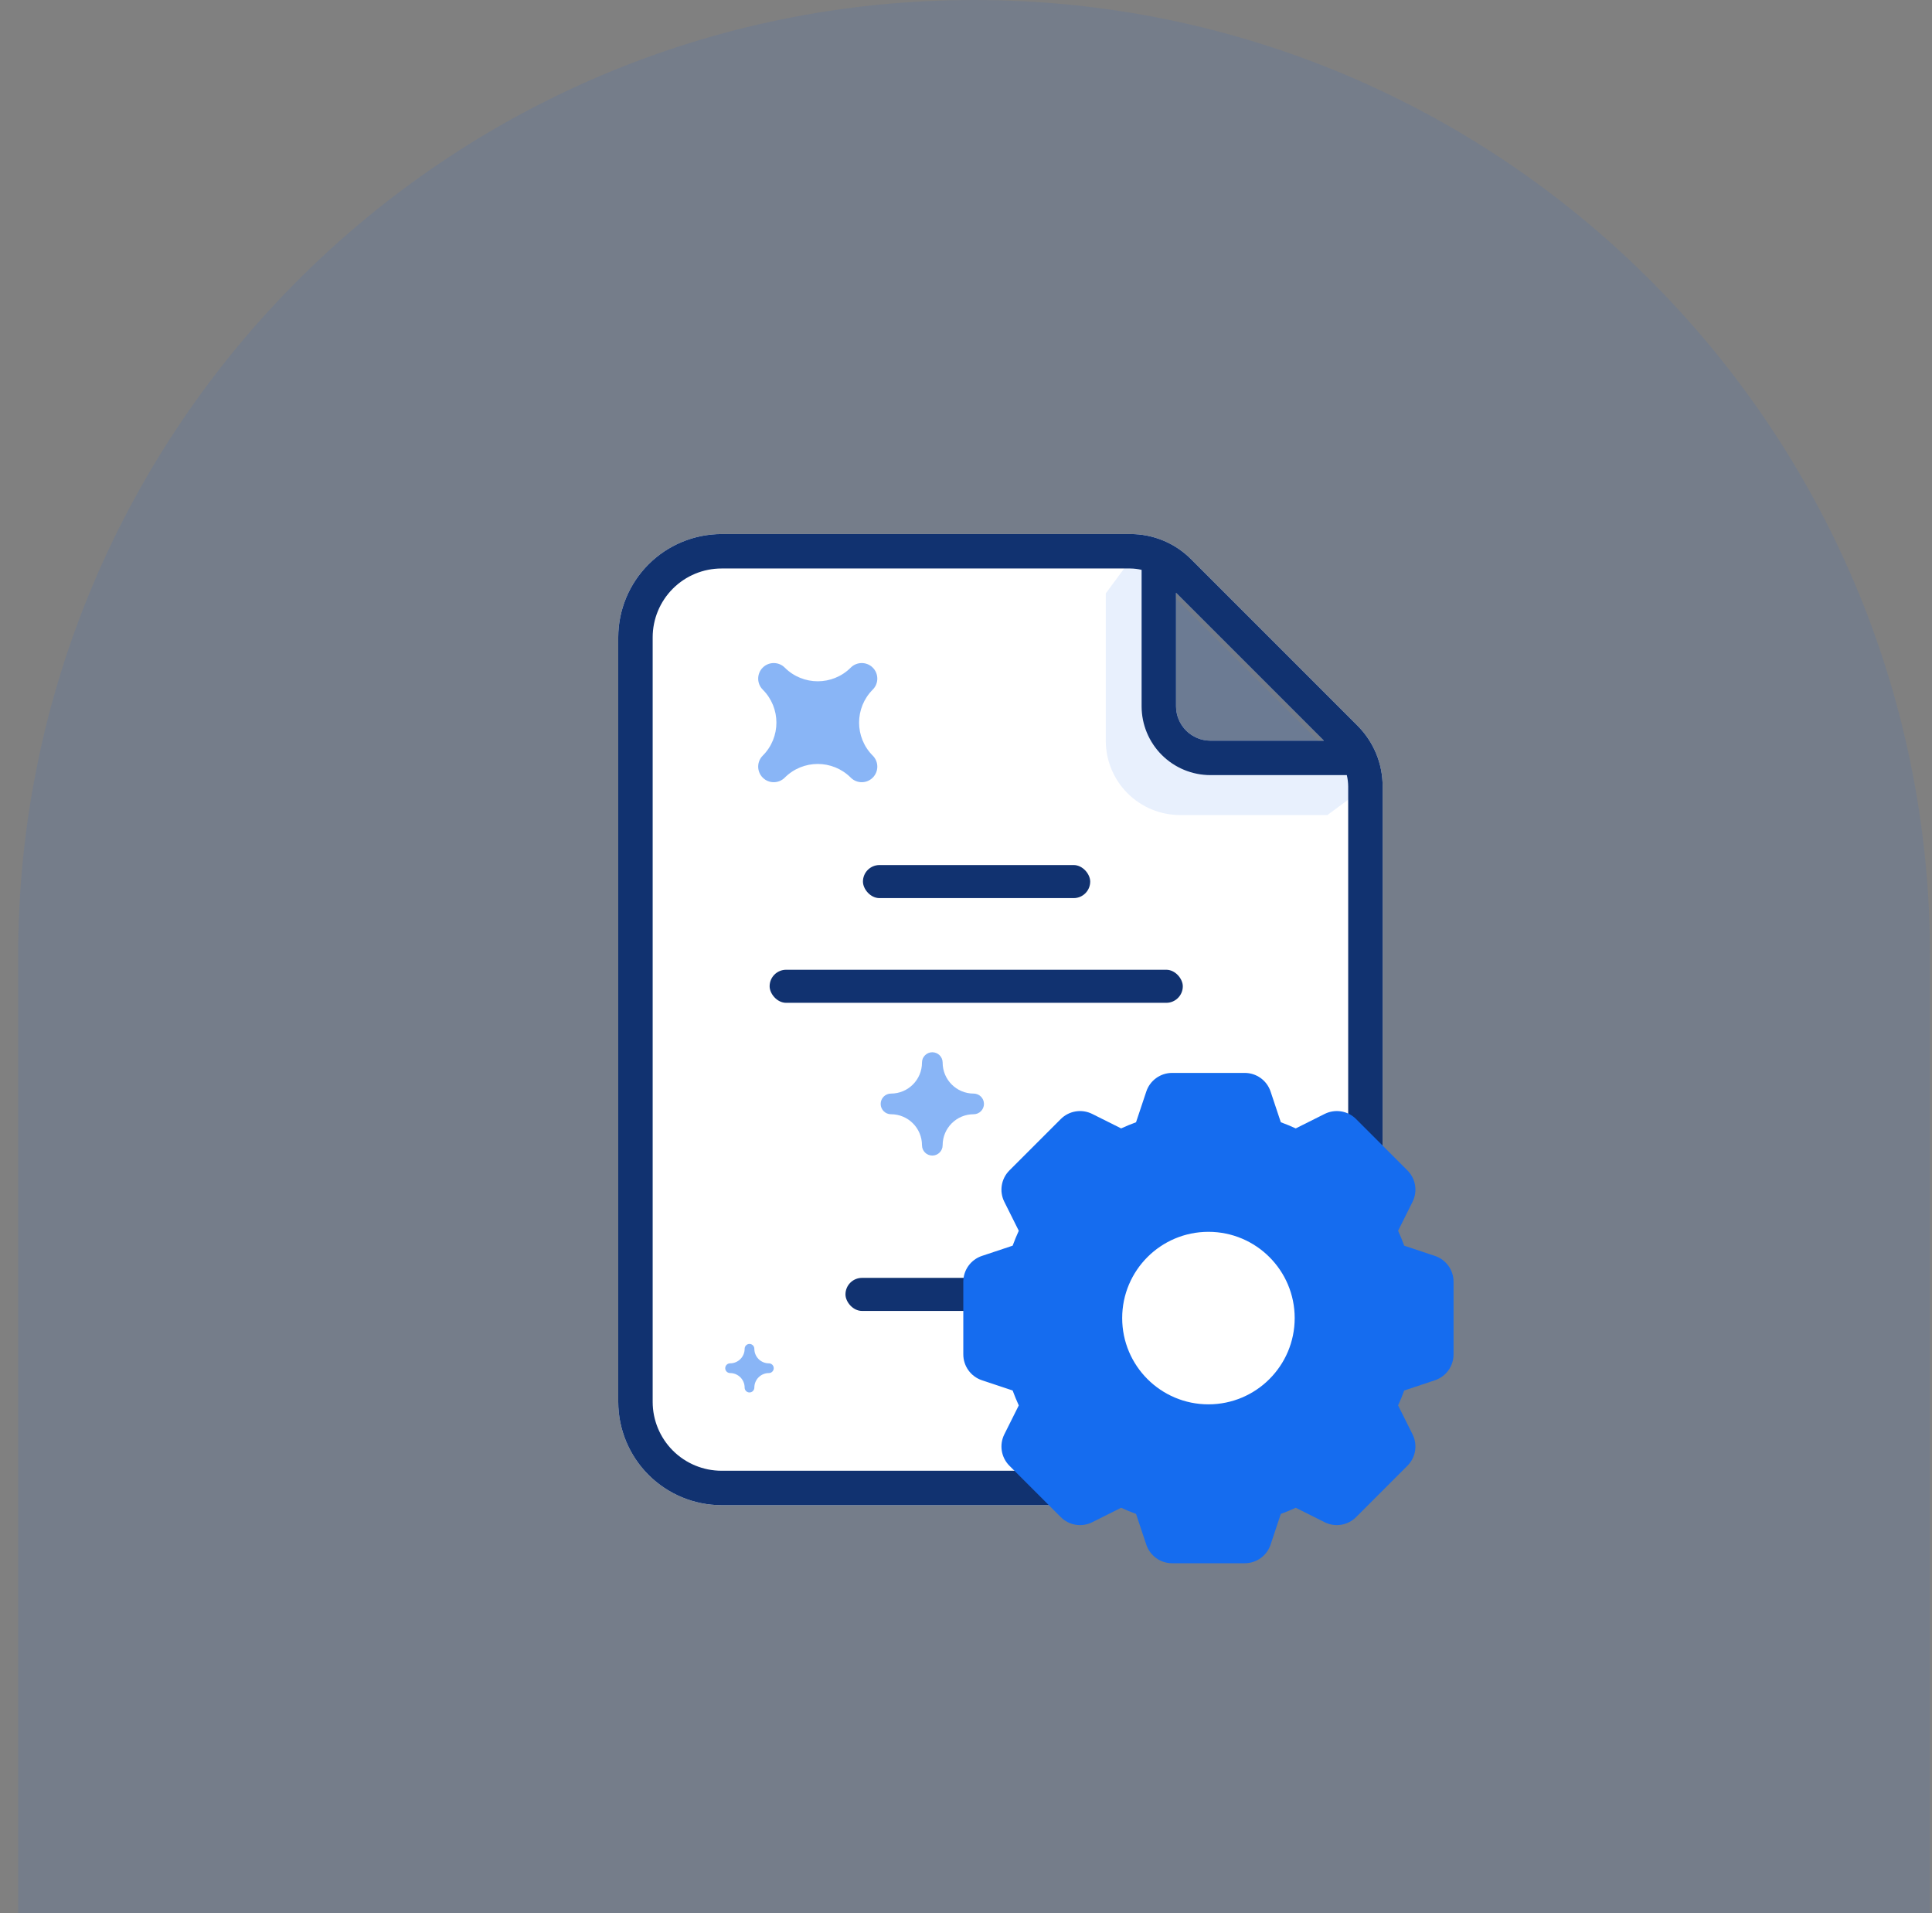 <svg width="101" height="100" viewBox="0 0 101 100" fill="none" xmlns="http://www.w3.org/2000/svg">
<rect x="0" y="0" width="101" height="100" fill="#808080" stroke="none"/>
<path opacity="0.1" d="M100.898 100H0.948V49.975C0.948 22.375 23.323 0 50.923 0C78.524 0 100.898 22.375 100.898 49.975V100Z" fill="#156CEF"/>
<path d="M72.28 73.274V41.105C72.282 40.514 72.166 39.929 71.94 39.383C71.713 38.837 71.381 38.341 70.962 37.924L62.27 29.232C61.854 28.813 61.358 28.48 60.812 28.254C60.266 28.028 59.68 27.912 59.089 27.914L37.72 27.914C36.289 27.916 34.916 28.485 33.904 29.497C32.891 30.51 32.322 31.882 32.32 33.314L32.32 73.274C32.322 74.706 32.891 76.079 33.904 77.091C34.916 78.103 36.289 78.673 37.72 78.674H66.88C68.312 78.673 69.685 78.103 70.697 77.091C71.71 76.079 72.279 74.706 72.28 73.274ZM69.207 38.714H63.28C62.803 38.714 62.345 38.524 62.008 38.187C61.67 37.849 61.48 37.392 61.48 36.914V30.987L69.207 38.714Z" fill="white"/>
<path opacity="0.1" d="M69.991 39.805C70.443 40.255 70.802 40.79 71.047 41.38L69.393 42.602H61.695C60.663 42.602 59.675 42.192 58.945 41.463C58.216 40.734 57.807 39.745 57.807 38.714V31.016L59.029 29.361C59.618 29.606 60.154 29.964 60.604 30.417L69.991 39.805Z" fill="#156CEF"/>
<path d="M72.28 73.274V41.105C72.282 40.514 72.166 39.929 71.94 39.383C71.713 38.837 71.381 38.341 70.962 37.924L62.27 29.232C61.854 28.813 61.358 28.48 60.812 28.254C60.266 28.028 59.68 27.912 59.089 27.914L37.72 27.914C36.289 27.916 34.916 28.485 33.904 29.497C32.891 30.51 32.322 31.882 32.32 33.314L32.32 73.274C32.322 74.706 32.891 76.079 33.904 77.091C34.916 78.103 36.289 78.673 37.72 78.674H66.88C68.312 78.673 69.685 78.103 70.697 77.091C71.71 76.079 72.279 74.706 72.28 73.274ZM69.207 38.714H63.28C62.803 38.714 62.345 38.524 62.008 38.187C61.67 37.849 61.48 37.392 61.48 36.914V30.987L69.207 38.714ZM34.12 73.274L34.12 33.314C34.12 32.359 34.5 31.444 35.175 30.768C35.85 30.093 36.766 29.714 37.72 29.714L59.089 29.714C59.288 29.716 59.486 29.74 59.68 29.786V36.914C59.68 37.869 60.06 38.785 60.735 39.46C61.41 40.135 62.325 40.514 63.28 40.514H70.408C70.454 40.708 70.478 40.906 70.48 41.105V73.274C70.48 74.229 70.101 75.144 69.426 75.82C68.751 76.495 67.835 76.874 66.88 76.874H37.72C36.766 76.874 35.85 76.495 35.175 75.82C34.5 75.144 34.12 74.229 34.12 73.274Z" fill="#113270"/>
<circle cx="63.32" cy="69.04" r="7.56" fill="white"/>
<rect x="40.234" y="50.688" width="21.6" height="1.728" rx="0.864" fill="#113270"/>
<rect x="45.113" y="45.215" width="11.88" height="1.728" rx="0.864" fill="#113270"/>
<rect x="44.199" y="66.793" width="11.88" height="1.728" rx="0.864" fill="#113270"/>
<path fill-rule="evenodd" clip-rule="evenodd" d="M75.015 65.645C75.596 65.839 75.988 66.383 75.988 66.996V70.793C75.988 71.406 75.596 71.95 75.015 72.144L73.409 72.679C73.312 72.945 73.205 73.205 73.089 73.459L73.844 74.97C74.118 75.518 74.011 76.18 73.577 76.613L70.893 79.298C70.46 79.731 69.797 79.839 69.249 79.565L67.738 78.809C67.484 78.926 67.224 79.033 66.958 79.13L66.423 80.736C66.229 81.317 65.685 81.709 65.072 81.709H61.275C60.663 81.709 60.118 81.317 59.925 80.736L59.389 79.13C59.124 79.033 58.864 78.926 58.61 78.809L57.099 79.565C56.55 79.839 55.888 79.732 55.455 79.298L52.77 76.613C52.337 76.18 52.23 75.518 52.504 74.97L53.259 73.459C53.143 73.205 53.036 72.945 52.938 72.679L51.333 72.144C50.752 71.95 50.359 71.406 50.359 70.793V66.996C50.359 66.383 50.752 65.839 51.333 65.645L52.938 65.11C53.036 64.845 53.143 64.584 53.259 64.33L52.504 62.819C52.229 62.271 52.337 61.609 52.77 61.176L55.455 58.491C55.888 58.058 56.55 57.95 57.099 58.224L58.61 58.98C58.864 58.864 59.124 58.756 59.389 58.659L59.925 57.054C60.118 56.472 60.663 56.08 61.275 56.08H65.072C65.685 56.08 66.229 56.472 66.423 57.054L66.958 58.659C67.224 58.756 67.484 58.864 67.738 58.98L69.249 58.224C69.797 57.95 70.459 58.057 70.893 58.491L73.577 61.176C74.011 61.609 74.118 62.271 73.844 62.819L73.089 64.33C73.205 64.584 73.312 64.845 73.409 65.11L75.015 65.645ZM63.174 64.386C65.664 64.386 67.683 66.404 67.683 68.894C67.683 71.385 65.664 73.403 63.174 73.403C60.684 73.403 58.665 71.385 58.665 68.894C58.665 66.404 60.684 64.386 63.174 64.386Z" fill="#156CEF"/>
<path opacity="0.5" d="M46.039 57.7C46.039 57.998 46.281 58.24 46.579 58.24C47.474 58.24 48.199 58.965 48.199 59.86C48.199 60.158 48.441 60.4 48.739 60.4C49.037 60.4 49.279 60.158 49.279 59.86C49.279 58.965 50.004 58.24 50.899 58.24C51.197 58.24 51.439 57.998 51.439 57.7C51.439 57.402 51.197 57.16 50.899 57.16C50.004 57.16 49.279 56.435 49.279 55.54C49.279 55.242 49.037 55 48.739 55C48.441 55 48.199 55.242 48.199 55.54C48.199 56.435 47.474 57.16 46.579 57.16C46.281 57.16 46.039 57.402 46.039 57.7Z" fill="#156CEF"/>
<path opacity="0.5" d="M39.874 34.895C39.557 35.213 39.557 35.728 39.874 36.045C40.827 36.998 40.827 38.543 39.874 39.496C39.557 39.813 39.557 40.328 39.874 40.646C40.192 40.964 40.707 40.964 41.025 40.646C41.977 39.693 43.522 39.693 44.475 40.646C44.793 40.964 45.308 40.964 45.625 40.646C45.943 40.328 45.943 39.813 45.625 39.496C44.673 38.543 44.673 36.998 45.625 36.045C45.943 35.728 45.943 35.213 45.625 34.895C45.308 34.578 44.793 34.578 44.475 34.895C43.522 35.848 41.977 35.848 41.025 34.895C40.707 34.578 40.192 34.578 39.874 34.895Z" fill="#156CEF"/>
<path opacity="0.5" d="M39.181 70.246C39.041 70.246 38.928 70.36 38.928 70.5C38.928 70.92 38.587 71.26 38.167 71.26C38.027 71.26 37.913 71.374 37.913 71.514C37.913 71.654 38.027 71.768 38.167 71.768C38.587 71.768 38.928 72.108 38.928 72.528C38.928 72.668 39.041 72.782 39.181 72.782C39.321 72.782 39.435 72.668 39.435 72.528C39.435 72.108 39.775 71.768 40.196 71.768C40.336 71.768 40.449 71.654 40.449 71.514C40.449 71.374 40.336 71.26 40.196 71.26C39.775 71.26 39.435 70.92 39.435 70.5C39.435 70.36 39.321 70.246 39.181 70.246Z" fill="#156CEF"/>
</svg>
